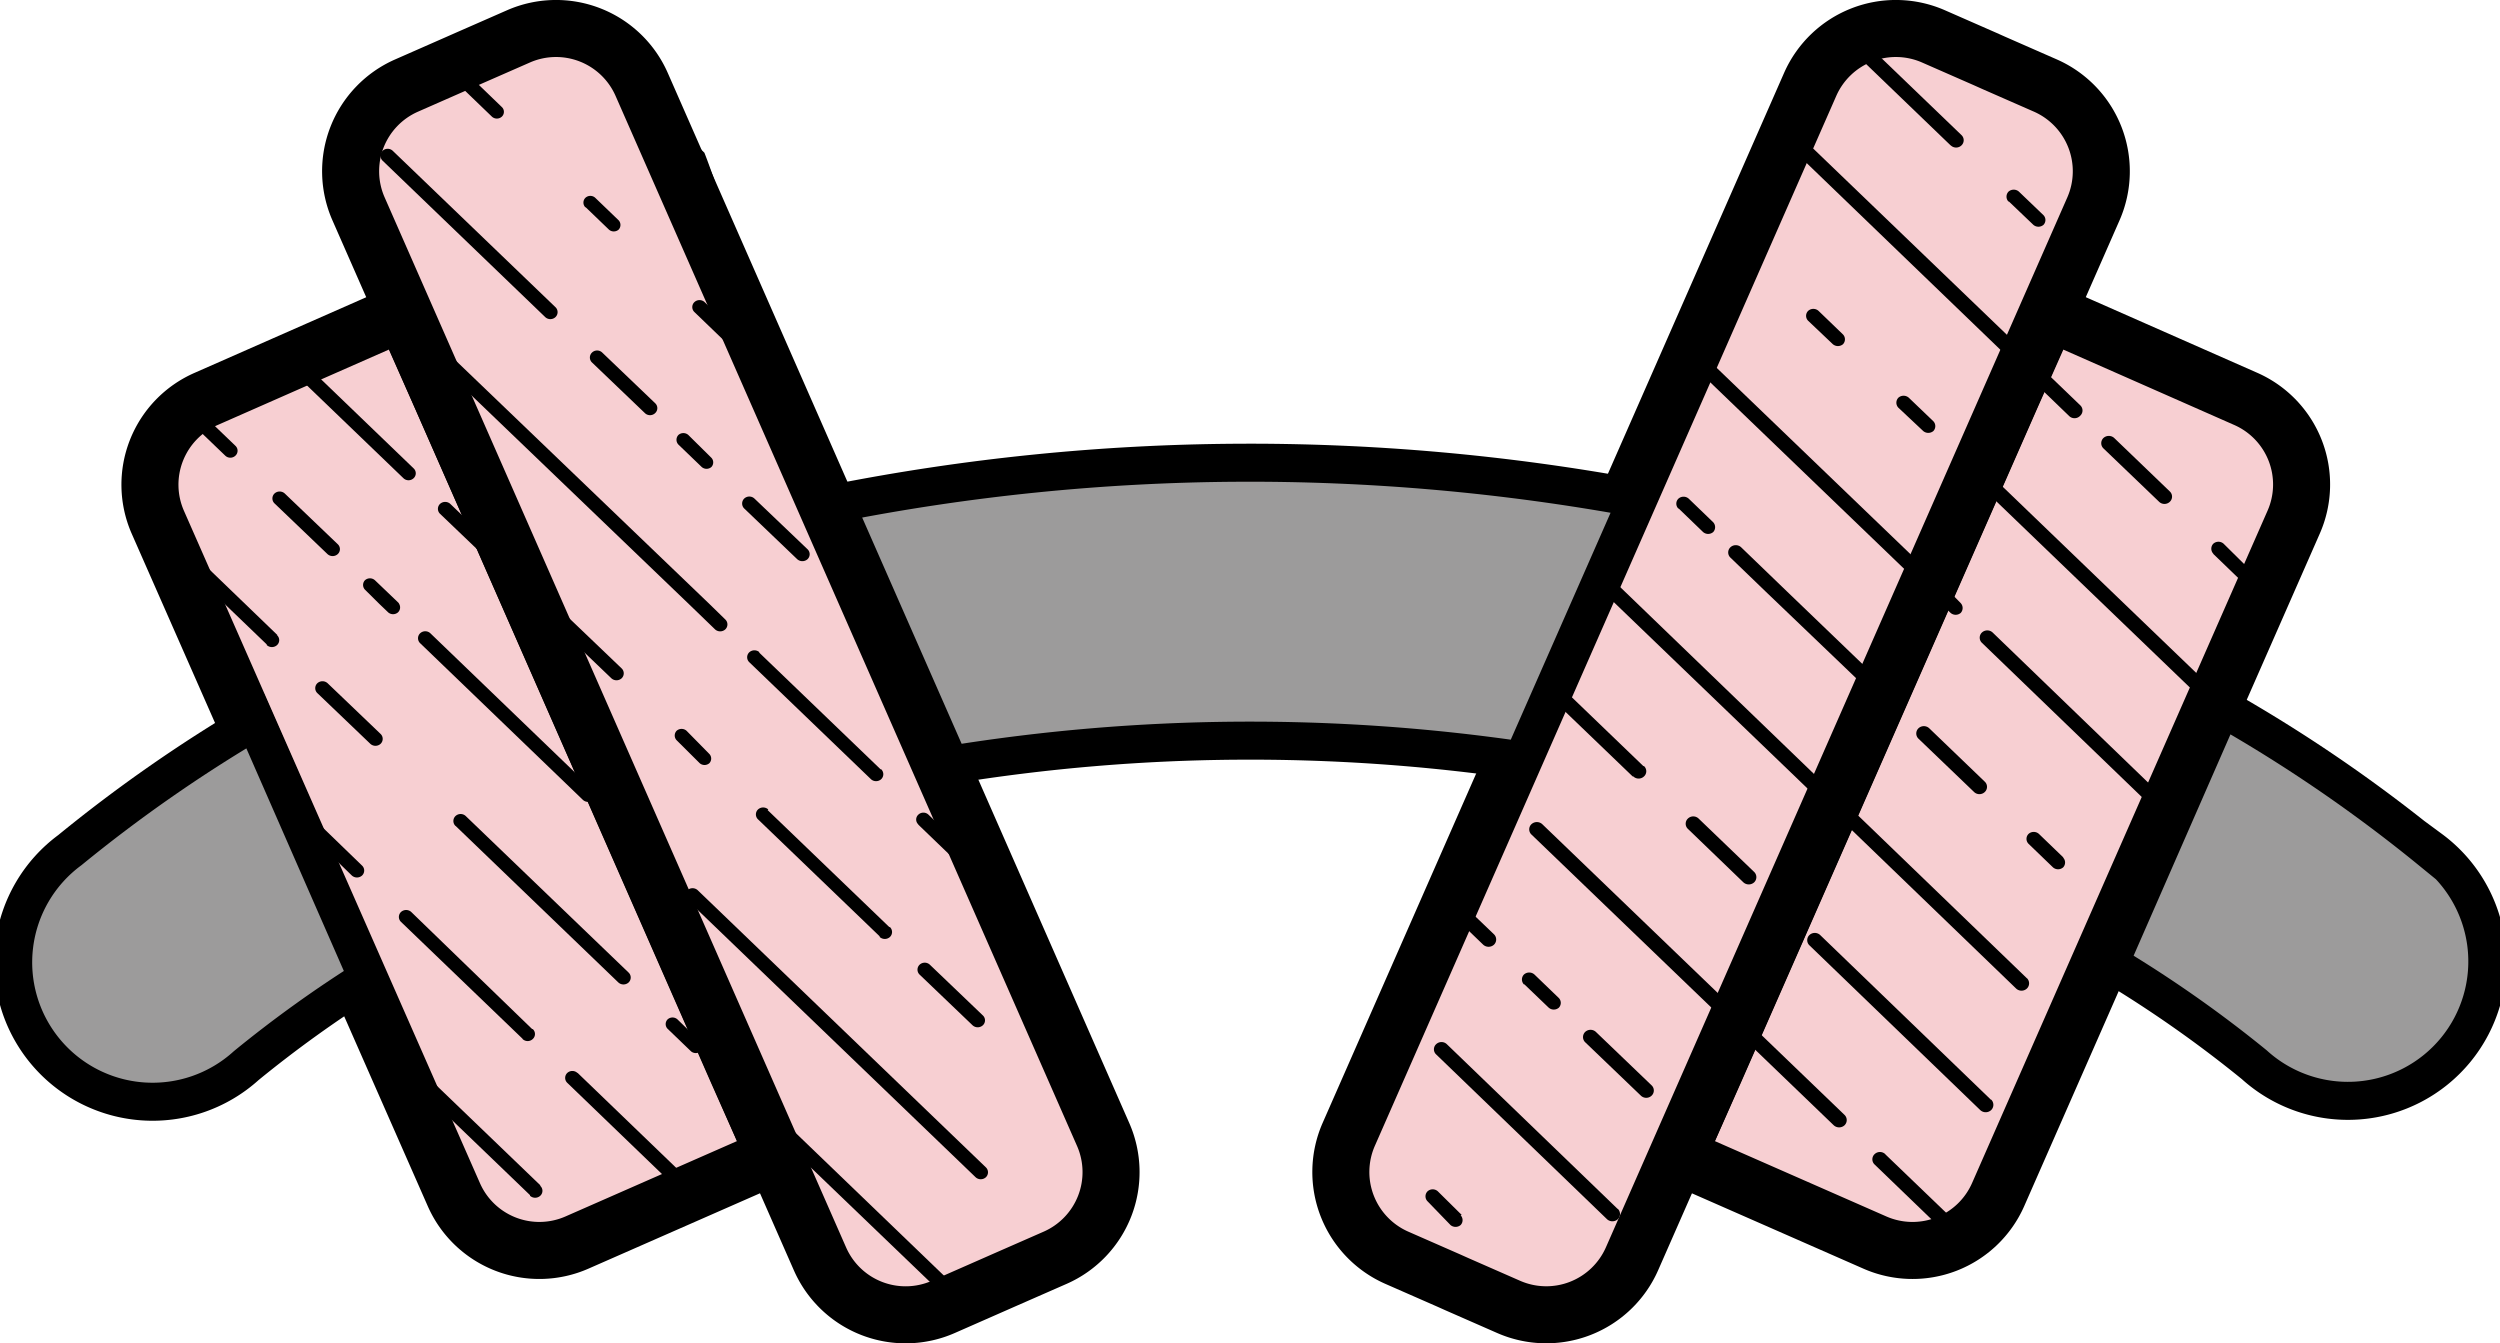 <svg id="Lager_1" data-name="Lager 1" xmlns="http://www.w3.org/2000/svg" viewBox="0 0 197.26 106"><defs><style>.cls-1{fill:#f7cfd2;stroke-linejoin:round;stroke-width:4.5px;}.cls-1,.cls-3{stroke:#000;}.cls-2{fill:none;}.cls-3{fill:#9c9b9b;stroke-miterlimit:10;stroke-width:3px;}</style></defs><title>Gym</title><path class="cls-1" d="M74.83,123.81A7.38,7.38,0,0,0,71,133.54L94.36,186.6a7.37,7.37,0,0,0,9.72,3.78l15.59-6.85-3-6.75L93.38,123.72l-3-6.76Z" transform="translate(-58.55 -92.34)"/><path class="cls-1" d="M99.46,95.21,95.38,97l-.68.3-4.07,1.79a7.38,7.38,0,0,0-3.79,9.73l36.41,82.85a7.38,7.38,0,0,0,9.73,3.79l4.07-1.79.68-.3,4.08-1.79a7.38,7.38,0,0,0,3.78-9.73L109.18,99A7.38,7.38,0,0,0,99.46,95.21Z" transform="translate(-58.55 -92.34)"/><path class="cls-1" d="M235.74,123.81a7.38,7.38,0,0,1,3.79,9.73L216.21,186.6a7.38,7.38,0,0,1-9.73,3.78l-15.59-6.85,3-6.75,23.32-53.06,3-6.76Z" transform="translate(-58.55 -92.34)"/><path class="cls-1" d="M211.11,95.21,215.19,97l.67.3,4.08,1.79a7.39,7.39,0,0,1,3.79,9.73l-36.41,82.85a7.39,7.39,0,0,1-9.73,3.79l-4.08-1.79-.67-.3-4.08-1.79a7.39,7.39,0,0,1-3.79-9.73L201.38,99A7.39,7.39,0,0,1,211.11,95.21Z" transform="translate(-58.55 -92.34)"/><path d="M101.18,185.86s0,0,0,0l-9.6-9.23h0s0,0,0,0a.6.6,0,0,0-.81,0,.54.54,0,0,0,0,.78h0l9.6,9.23h0l0,.05a.6.6,0,0,0,.81,0,.53.53,0,0,0,0-.78Z" transform="translate(-58.55 -92.34)"/><path d="M80.91,154.63c.44.93.88,1.85,1.29,2.79l4.11,4a.6.6,0,0,0,.81,0,.54.54,0,0,0,0-.78Z" transform="translate(-58.55 -92.34)"/><path d="M104.11,177l0,0a.59.59,0,0,0-.8,0,.54.54,0,0,0,0,.78l0,0h0l8.92,8.59a12.06,12.06,0,0,1,1.37-.25L104.13,177Z" transform="translate(-58.55 -92.34)"/><path d="M99.78,174.32l0,0a.58.58,0,0,0,.81,0,.53.53,0,0,0,0-.78l-.05,0s0,0,0,0L91,164.3h0v0a.6.6,0,0,0-.81,0,.54.54,0,0,0,0,.78l0,0h0l9.6,9.23S99.76,174.32,99.78,174.32Z" transform="translate(-58.55 -92.34)"/><path d="M118.16,179.49a.54.54,0,0,0,0,.78l16.66,16c.32-.21.63-.43.94-.65L119,179.49A.6.6,0,0,0,118.16,179.49Z" transform="translate(-58.55 -92.34)"/><path d="M94.49,157.5h0l12.85,12.36h0l0,0a.6.6,0,0,0,.81,0,.54.54,0,0,0,0-.78l0,0h0L95.3,156.73h0l0,0a.59.59,0,0,0-.81,0,.54.54,0,0,0,0,.78Z" transform="translate(-58.55 -92.34)"/><path d="M84.4,146.25a.6.6,0,0,0-.81,0,.54.54,0,0,0,0,.78l4.18,4a.6.6,0,0,0,.81,0,.54.54,0,0,0,0-.78Z" transform="translate(-58.55 -92.34)"/><path d="M113.82,174.54,112,172.77h0a.58.58,0,0,0-.77,0,.53.53,0,0,0,0,.75h0l1.84,1.77h0a.58.58,0,0,0,.76,0,.53.53,0,0,0,0-.73Z" transform="translate(-58.55 -92.34)"/><path d="M80.43,142.44s0,0,0,0L77.9,140l-5.76-5.55c.2.73.41,1.45.63,2.17L76.28,140h0l3.32,3.19h0a.11.11,0,0,0,0,.05.6.6,0,0,0,.81,0,.53.53,0,0,0,0-.78Z" transform="translate(-58.55 -92.34)"/><path d="M136.34,184.45,113.6,162.58a.6.6,0,0,0-.81,0,.54.54,0,0,0,0,.78l22.74,21.87a.6.6,0,0,0,.81,0A.54.54,0,0,0,136.34,184.45Z" transform="translate(-58.55 -92.34)"/><path d="M92.51,142.31l0,0a.59.59,0,0,0-.81,0,.54.54,0,0,0,0,.78l0,0h0l12.84,12.36h0l0,0a.59.59,0,0,0,.81,0,.54.54,0,0,0,0-.78l0,0h0L92.52,142.32Z" transform="translate(-58.55 -92.34)"/><path d="M90.05,140a.41.41,0,0,0-.07-.11h0l-1.85-1.77h0a.59.59,0,0,0-.78,0,.54.54,0,0,0,0,.75h0L88.49,140l.69.66h0a.59.59,0,0,0,.77,0A.54.54,0,0,0,90.05,140Z" transform="translate(-58.55 -92.34)"/><path d="M109.45,160.14a.58.58,0,0,0,.76,0,.52.52,0,0,0,0-.73h0l-1.85-1.77h0a.58.58,0,0,0-.78,0,.52.52,0,0,0,0,.74h0l1.84,1.77Z" transform="translate(-58.55 -92.34)"/><path d="M107.6,145.86a.54.54,0,0,0,0-.78l-4.18-4a.6.6,0,0,0-.81,0,.54.54,0,0,0,0,.78l4.18,4A.6.6,0,0,0,107.6,145.86Z" transform="translate(-58.55 -92.34)"/><path d="M131.11,168.46a.54.54,0,0,0,0,.78l4.18,4a.6.6,0,0,0,.81,0,.53.53,0,0,0,0-.78l-4.18-4A.59.59,0,0,0,131.11,168.46Z" transform="translate(-58.55 -92.34)"/><path d="M113.76,152.56h0a.58.58,0,0,0,.76,0,.53.53,0,0,0,0-.73h0L112.72,150h0a.59.59,0,0,0-.78,0,.54.54,0,0,0,0,.75h0Z" transform="translate(-58.55 -92.34)"/><path d="M119.17,156.21s0,0,0,0a.6.6,0,0,0-.81,0,.54.54,0,0,0,0,.78h0l9.6,9.23h0l0,.05a.6.6,0,0,0,.81,0,.54.54,0,0,0,0-.78s0,0-.05,0,0,0,0,0l-9.6-9.23Z" transform="translate(-58.55 -92.34)"/><path d="M115.78,142a.54.54,0,0,0,0-.78L114.53,140,93,119.34a.6.6,0,0,0-.81,0,.54.54,0,0,0,0,.78L112.9,140l2.07,2A.6.6,0,0,0,115.78,142Z" transform="translate(-58.55 -92.34)"/><path d="M131,157.4v0l4.81,4.63c-.25-.75-.48-1.5-.7-2.24l-3.3-3.17h0l0,0a.58.58,0,0,0-.8,0,.52.52,0,0,0,0,.77Z" transform="translate(-58.55 -92.34)"/><path d="M118.48,143.81v0a.6.6,0,0,0-.81,0,.54.54,0,0,0,0,.78s0,0,0,0h0l9.6,9.23s0,0,0,0l0,0a.6.6,0,0,0,.81,0,.54.54,0,0,0,0-.78s0,0-.05,0,0,0,0,0l-9.6-9.23Z" transform="translate(-58.55 -92.34)"/><path d="M77.13,128.29a.53.53,0,0,0,0-.77l-3.8-3.65-.22-.05c-.08.38-.17.76-.26,1.14l3.47,3.33A.58.58,0,0,0,77.13,128.29Z" transform="translate(-58.55 -92.34)"/><path d="M98.26,136.88a.54.54,0,0,0,0-.78l-4.18-4a.6.6,0,0,0-.81,0,.54.54,0,0,0,0,.78l4.18,4A.6.6,0,0,0,98.26,136.88Z" transform="translate(-58.55 -92.34)"/><path d="M88.72,105h0l12.85,12.36h0l0,0a.59.59,0,0,0,.81,0,.54.54,0,0,0,0-.78l0,0a0,0,0,0,0,0,0L89.54,104.24h0l0,0a.58.58,0,0,0-.8,0,.54.54,0,0,0,0,.78Z" transform="translate(-58.55 -92.34)"/><path d="M110.25,124.93a.53.53,0,0,0,0-.77l-4.18-4a.58.58,0,0,0-.81,0,.54.54,0,0,0,0,.78l4.18,4A.58.58,0,0,0,110.25,124.93Z" transform="translate(-58.55 -92.34)"/><path d="M117.27,131.68a.55.55,0,0,0,0,.78l4.18,4a.61.61,0,0,0,.82,0,.54.54,0,0,0,0-.78l-4.19-4A.59.59,0,0,0,117.27,131.68Z" transform="translate(-58.55 -92.34)"/><path d="M112.86,126.66h0a.59.59,0,0,0-.78,0,.55.55,0,0,0,0,.76h0l1.84,1.77h0a.58.58,0,0,0,.76,0,.53.53,0,0,0,0-.73h0Z" transform="translate(-58.55 -92.34)"/><path d="M98.14,101.55a.52.52,0,0,0,0-.77l-3-2.89c-.36.17-.7.36-1,.55l3.23,3.11A.58.58,0,0,0,98.14,101.55Z" transform="translate(-58.55 -92.34)"/><path d="M114.15,116.18s0,0,0,0a.59.59,0,0,0-.81,0,.54.54,0,0,0,0,.78l0,0h0l6.3,6.07c-.19-.71-.39-1.41-.58-2.12l-4.91-4.73Z" transform="translate(-58.55 -92.34)"/><path d="M104.76,108.69l1.84,1.77s0,0,0,0a.58.58,0,0,0,.76,0,.54.54,0,0,0,0-.74h0l-1.84-1.77h0a.57.57,0,0,0-.78,0,.53.53,0,0,0,0,.75Z" transform="translate(-58.55 -92.34)"/><path d="M106,98.15h0l9,8.63c-.28-.8-.56-1.6-.87-2.39l-7.29-7h0v0a.6.6,0,0,0-.81,0,.54.54,0,0,0,0,.78Z" transform="translate(-58.55 -92.34)"/><path d="M84.39,136.06a.6.6,0,0,0,.81,0,.53.53,0,0,0,0-.78l-4.18-4a.6.6,0,0,0-.81,0,.54.54,0,0,0,0,.78Z" transform="translate(-58.55 -92.34)"/><path d="M80.78,120.84h0l9.6,9.23h0a.08.08,0,0,0,0,0,.58.58,0,0,0,.81,0,.53.53,0,0,0,0-.77l0,0v0l-9.54-9.18-1,.52a.72.72,0,0,0,.13.19Z" transform="translate(-58.55 -92.34)"/><path class="cls-2" d="M109.18,99a7.38,7.38,0,0,0-9.72-3.79L95.38,97l-.68.3-4.07,1.79a7.38,7.38,0,0,0-3.79,9.73L90.42,117l-15.59,6.85A7.38,7.38,0,0,0,71,133.54L94.36,186.6a7.37,7.37,0,0,0,9.72,3.78l15.59-6.85,3.58,8.14a7.38,7.38,0,0,0,9.73,3.79l4.07-1.79.68-.3,4.08-1.79a7.38,7.38,0,0,0,3.78-9.73Z" transform="translate(-58.55 -92.34)"/><path d="M181.88,195.89,180,194h0a.61.61,0,0,0-.82,0,.55.55,0,0,0,0,.78h0l1.93,1.86h0a.61.61,0,0,0,.8,0,.56.56,0,0,0,0-.77A0,0,0,0,0,181.88,195.89Z" transform="translate(-58.55 -92.34)"/><path d="M173.88,188.2,172,186.34h0a.6.6,0,0,0-.81,0,.56.56,0,0,0,0,.79h0L173,189h0a.62.62,0,0,0,.8,0,.56.56,0,0,0,0-.77S173.89,188.21,173.88,188.2Z" transform="translate(-58.55 -92.34)"/><path d="M186.19,187.73v0l-13.48-13h0s0,0,0,0a.61.61,0,0,0-.84,0,.55.55,0,0,0,0,.81l0,0h0l13.48,13h0s0,0,0,0a.63.63,0,0,0,.85,0,.57.57,0,0,0,0-.82Z" transform="translate(-58.55 -92.34)"/><path d="M192.52,181.5l0,0a.61.61,0,0,0-.84,0,.55.55,0,0,0,0,.81,0,0,0,0,0,0,0v0l5.24,5c1.22.63,2.63,1.48,4.13,2.34l-8.52-8.19Z" transform="translate(-58.55 -92.34)"/><path d="M176.43,166.88a.57.57,0,0,0,0-.82l-2.68-2.57-.59,1.06,2.42,2.33A.63.63,0,0,0,176.43,166.88Z" transform="translate(-58.55 -92.34)"/><path d="M184.47,173.76a.62.62,0,0,0-.84,0,.57.57,0,0,0,0,.82l4.39,4.21a.61.61,0,0,0,.85,0,.56.56,0,0,0,0-.81Z" transform="translate(-58.55 -92.34)"/><path d="M178.82,170l1.93,1.85h0a.61.61,0,0,0,.8,0,.55.55,0,0,0,0-.76h0l-1.93-1.86h0a.62.62,0,0,0-.82,0,.56.56,0,0,0,0,.79Z" transform="translate(-58.55 -92.34)"/><path d="M180.24,157.37a.63.63,0,0,0-.85,0,.56.56,0,0,0,0,.82l23.85,22.94a.63.63,0,0,0,.85,0,.57.57,0,0,0,0-.82Z" transform="translate(-58.55 -92.34)"/><path d="M207.31,183.41h0a.61.61,0,0,0-.85,0,.56.56,0,0,0,0,.81h0l5,4.82,1.26-.42-5.42-5.21Z" transform="translate(-58.55 -92.34)"/><path d="M215.65,179.12v0l-13.48-13h0l0,0a.62.62,0,0,0-.85,0,.56.56,0,0,0,0,.81l0,0s0,0,0,0l13.48,13h0l0,0a.63.63,0,0,0,.86,0,.58.58,0,0,0,0-.83Z" transform="translate(-58.55 -92.34)"/><path d="M191.73,156.93a.56.56,0,0,0,0,.81l4.38,4.22a.63.63,0,0,0,.85,0,.57.57,0,0,0,0-.82l-4.38-4.21A.61.61,0,0,0,191.73,156.93Z" transform="translate(-58.55 -92.34)"/><path d="M187.42,153.6l0,0a.61.61,0,0,0,.85,0,.55.55,0,0,0,0-.81.1.1,0,0,0-.05,0s0,0,0,0l-7.93-7.63c-.11.43-.23.87-.35,1.3l7.43,7.14Z" transform="translate(-58.55 -92.34)"/><path d="M185,139l16.31,15.69a.63.63,0,0,0,.85,0,.56.56,0,0,0,0-.82L186.74,139h0l-3-2.88c-.16.39-.32.77-.49,1.16L185,139Z" transform="translate(-58.55 -92.34)"/><path d="M218.48,169.53v0l-13.48-13h0l0,0a.62.62,0,0,0-.85,0,.56.56,0,0,0,0,.81l0,0a0,0,0,0,0,0,0l13.48,13h0l0,0a.62.62,0,0,0,.85,0,.57.57,0,0,0,0-.82Z" transform="translate(-58.55 -92.34)"/><path d="M209.92,150.62l4.39,4.21a.61.61,0,0,0,.85,0,.56.56,0,0,0,0-.81l-4.39-4.22a.62.62,0,0,0-.84,0A.57.57,0,0,0,209.92,150.62Z" transform="translate(-58.55 -92.34)"/><path d="M221.36,160l-1.93-1.86h0a.61.61,0,0,0-.82,0,.55.55,0,0,0,0,.78h0l1.93,1.86h0a.61.61,0,0,0,.8,0,.56.56,0,0,0,0-.77Z" transform="translate(-58.55 -92.34)"/><path d="M206,145.21,199.54,139l-3.61-3.48h0s0,0,0,0a.62.62,0,0,0-.84,0,.56.56,0,0,0,0,.82s0,0,0,0h0l2.76,2.66,7.31,7h0a.07.07,0,0,0,0,.05.61.61,0,0,0,.85,0,.56.56,0,0,0,0-.81l-.05,0Z" transform="translate(-58.55 -92.34)"/><path d="M228.4,156.07l0,0a.61.61,0,0,0,.85,0,.56.56,0,0,0,0-.82h0l0,0-13.47-13h0l0,0a.62.62,0,0,0-.85,0,.56.56,0,0,0,0,.81l0,0v0l13.48,13Z" transform="translate(-58.55 -92.34)"/><path d="M212.35,139l-1-.95s0,0,0,0a.62.62,0,0,0-.82,0,.56.56,0,0,0,0,.79h0l.14.14,1.79,1.72h0a.61.61,0,0,0,.8,0,.57.57,0,0,0,0-.77h0Z" transform="translate(-58.55 -92.34)"/><path d="M242.36,167.88s0,0,0,0l-10.06-9.68h0l0,0a.61.61,0,0,0-.85,0,.57.57,0,0,0,0,.82h0l10.06,9.68h0l0,0a.63.63,0,0,0,.85,0,.57.57,0,0,0,0-.82Z" transform="translate(-58.55 -92.34)"/><path d="M244.6,170s0,0,0,0a.63.63,0,0,0-.85,0,.57.57,0,0,0,0,.82h0l6.59,6.34c.27-.27.54-.53.78-.79l.05,0L244.61,170Z" transform="translate(-58.55 -92.34)"/><path d="M245.94,160.63a.63.63,0,0,0,.85,0,.56.56,0,0,0,0-.82l-4.38-4.22a.62.62,0,0,0-.85,0,.56.56,0,0,0,0,.81Z" transform="translate(-58.55 -92.34)"/><path d="M253.81,168.19a20,20,0,0,0-1.34-2.92l-2.08-2a.62.62,0,0,0-.84,0,.57.57,0,0,0,0,.82Z" transform="translate(-58.55 -92.34)"/><path d="M191,132.46l1.93,1.86h0a.61.61,0,0,0,.8,0,.57.57,0,0,0,0-.77h0l-1.93-1.86h0a.61.61,0,0,0-.82,0,.55.55,0,0,0,0,.78Z" transform="translate(-58.55 -92.34)"/><path d="M210.3,126.35h0a.62.62,0,0,0,.8,0,.56.56,0,0,0,0-.77h0l-1.94-1.86h0a.62.62,0,0,0-.82,0,.57.57,0,0,0,0,.79h0Z" transform="translate(-58.55 -92.34)"/><path d="M203.17,119.5h0a.62.62,0,0,0,.8,0,.56.56,0,0,0,0-.77h0l-1.93-1.86h0a.61.61,0,0,0-.82,0,.55.55,0,0,0,0,.78h0Z" transform="translate(-58.55 -92.34)"/><path d="M222.69,125.14a.56.56,0,0,0,0-.82l-23.1-22.21c-.19.36-.38.72-.58,1.08l22.83,22A.61.61,0,0,0,222.69,125.14Z" transform="translate(-58.55 -92.34)"/><path d="M224.52,127.72l4.39,4.21a.61.61,0,0,0,.85,0,.56.56,0,0,0,0-.81l-4.39-4.22a.63.63,0,0,0-.85,0A.57.57,0,0,0,224.52,127.72Z" transform="translate(-58.55 -92.34)"/><path d="M212.47,103.81a0,0,0,0,0,0,0,.61.61,0,0,0,.85,0,.56.56,0,0,0,0-.81l0,0s0,0,0,0l-9.59-9.22c-.17.38-.35.75-.52,1.13l9.26,8.91Z" transform="translate(-58.55 -92.34)"/><path d="M217.05,108.23l1.94,1.85h0a.61.61,0,0,0,.8,0,.55.55,0,0,0,0-.76h0l-1.94-1.86h0a.62.62,0,0,0-.82,0,.57.57,0,0,0,0,.79Z" transform="translate(-58.55 -92.34)"/><path d="M222.2,99.88a5.21,5.21,0,0,1-1,0l3.29,3.16A14.67,14.67,0,0,0,222.2,99.88Z" transform="translate(-58.55 -92.34)"/><path d="M209.6,137.18a.56.56,0,0,0,0-.82l-18.41-17.7-.51,1.14,18.07,17.38A.63.63,0,0,0,209.6,137.18Z" transform="translate(-58.55 -92.34)"/><path d="M215.86,130.06a.63.63,0,0,0-.85,0,.57.57,0,0,0,0,.82l8.44,8.12,15.41,14.82a.63.63,0,0,0,.85,0,.56.56,0,0,0,0-.82l-14.56-14Z" transform="translate(-58.55 -92.34)"/><path d="M233.19,136.05l1.93,1.86h0a.61.61,0,0,0,.8,0,.55.55,0,0,0,0-.77h0L234,135.24s0,0,0,0a.61.61,0,0,0-.81,0,.57.57,0,0,0,0,.79Z" transform="translate(-58.55 -92.34)"/><path class="cls-2" d="M208.79,191a5,5,0,0,1,2.55-1.89q1.47-.51,2.94-1a7.69,7.69,0,0,0,.93-1.54l23.32-53.06a7.33,7.33,0,0,0,.58-2.25,21.52,21.52,0,0,0-1.23-1.82c-2.2-2.93-6.23-7.91-10.21-8.22a5.86,5.86,0,0,1-4.17-2.38L219.15,117l3.58-8.14a7.37,7.37,0,0,0-3.06-9.35c-.17-.07-.35-.14-.53-.23s-.4-.22-.61-.32l-3.67-1.62-.67-.3-4.08-1.79a7.4,7.4,0,0,0-7.52.94c-2,4.07-4.1,8-6.24,12l-15.81,36c-1.57,7-5,13.35-8.49,19.6-.26.45-.49.91-.73,1.37l-3.59,8.18c-1.35,3.51-2.59,7.08-4.08,10.56a4,4,0,0,1-.29,1.35,7.38,7.38,0,0,0,4.4,6.37l4.08,1.79.67.3,4.08,1.79a7.39,7.39,0,0,0,9.73-3.79l6.1-13.88-2.53,5.74,15.59,6.85A7.29,7.29,0,0,0,208.79,191Z" transform="translate(-58.55 -92.34)"/><path class="cls-3" d="M78.68,149.23a116.31,116.31,0,0,0-14.62,10.19,11,11,0,1,0,13.92,17,95,95,0,0,1,9.59-6.89Z" transform="translate(-58.55 -92.34)"/><path class="cls-3" d="M187.77,131.66a168.2,168.2,0,0,0-63.32.4l9.07,20.63a147.67,147.67,0,0,1,45.15-.34Z" transform="translate(-58.55 -92.34)"/><path class="cls-3" d="M250.31,159.42a118.34,118.34,0,0,0-16.47-11.27L225,168.35a96.59,96.59,0,0,1,11.42,8,11,11,0,1,0,13.92-17Z" transform="translate(-58.55 -92.34)"/></svg>